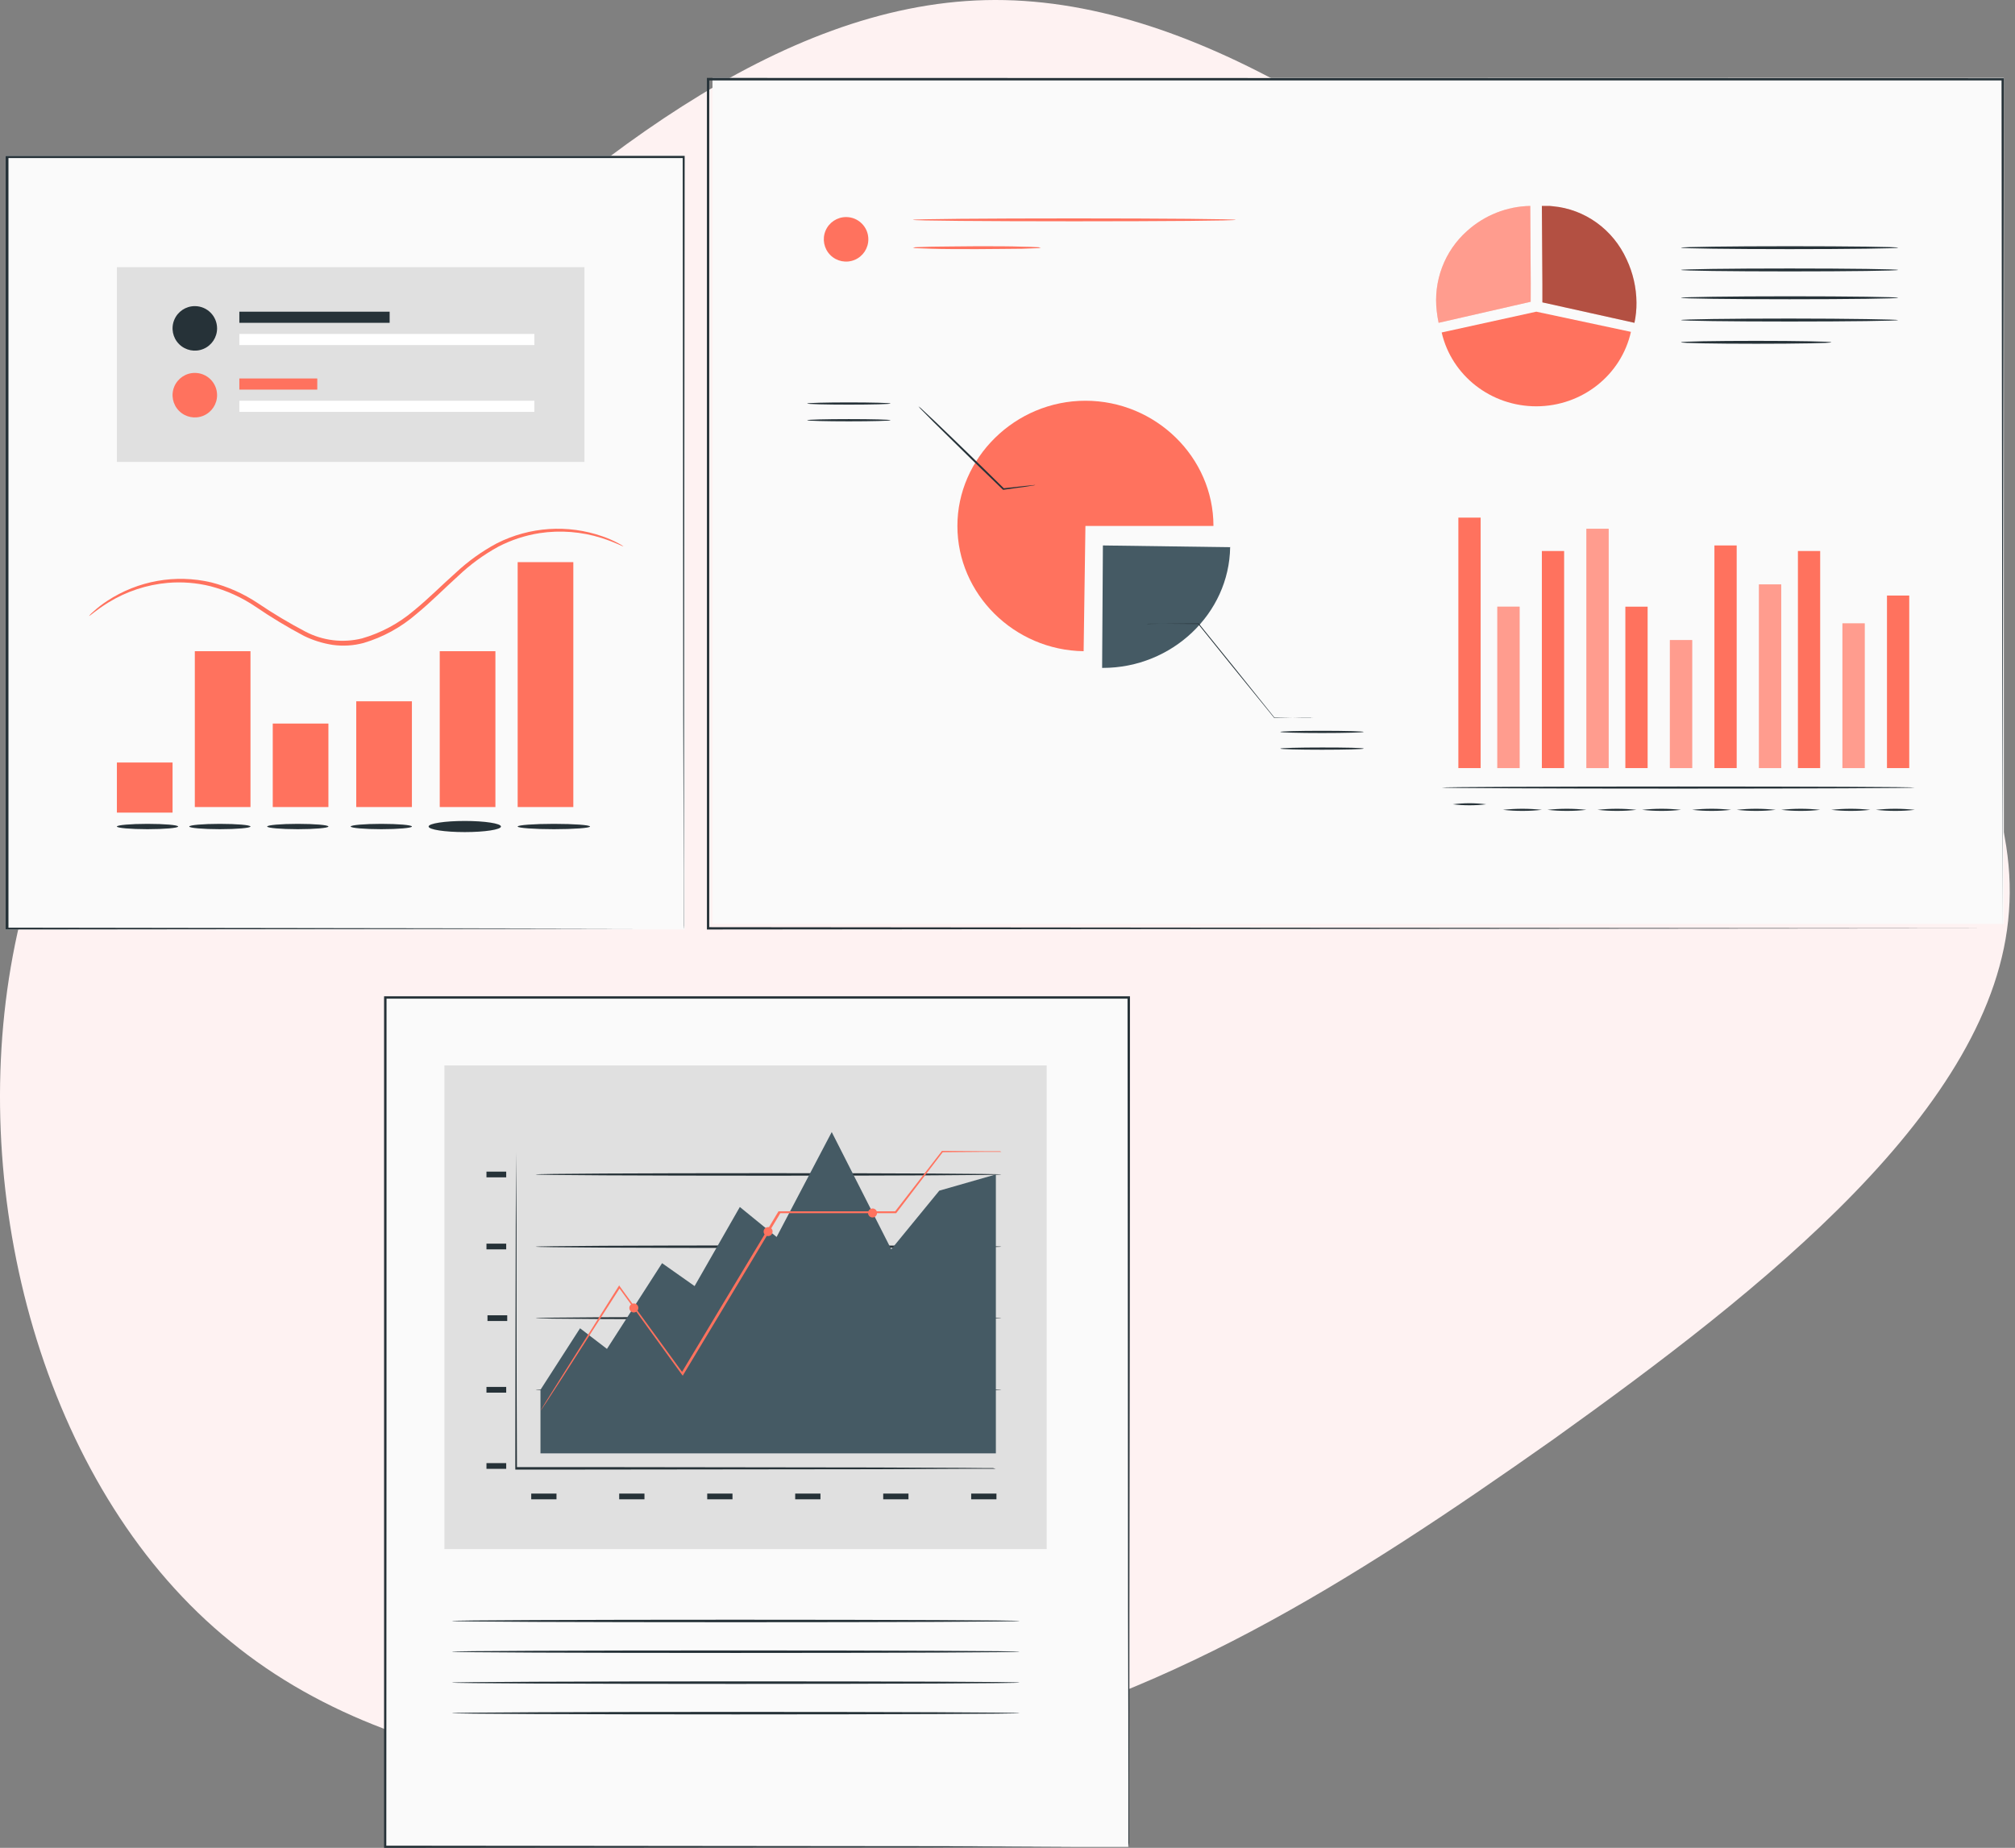 <?xml version="1.0" encoding="UTF-8"?>
<svg width="362px" height="332px" viewBox="0 0 362 332" version="1.1" xmlns="http://www.w3.org/2000/svg" xmlns:xlink="http://www.w3.org/1999/xlink">
    <rect x="0" y="0" width="362" height="332" fill="#808080" stroke="none"/>
    <title>Specialized Data Services</title>
    <g id="Page-1" stroke="none" stroke-width="1" fill="none" fill-rule="evenodd">
        <g id="Data-Transformation-and-Enrichment_V02" transform="translate(-163, -1713)" fill-rule="nonzero">
            <g id="Group-53" transform="translate(121, 1188)">
                <g id="Group-42" transform="translate(42, 522)">
                    <g id="Specialized-Data-Services" transform="translate(0, 3)">
                        <path d="M289.299,58.153 C326.574,90.271 363.624,128.271 360.913,163.782 C358.428,199.068 316.408,231.865 279.133,258.555 C241.631,285.019 208.874,305.602 167.08,314.649 C125.061,323.697 74.004,321.661 41.473,294.971 C8.716,268.507 -5.517,217.389 1.938,173.735 C9.393,130.08 38.536,94.116 71.293,61.772 C104.051,29.427 139.971,0.927 177.02,0.022 C214.07,-0.882 252.023,25.808 289.299,58.153 Z" id="Path" fill="#FEF2F2"></path>
                        <g id="Data-report-pana-(3)" transform="translate(1, 14)">
                            <rect id="Rectangle" fill="#FAFAFA" x="127" y="0" width="232" height="152"></rect>
                            <path d="M358.765,152.835 C358.765,151.364 358.695,93.323 358.582,0.27 L358.765,0.452 L126.191,0.452 L126.191,0.452 L126.418,0.226 C126.418,54.483 126.418,106.112 126.418,152.791 L126.209,152.582 L358.8,152.791 L126.209,153 L126,153 L126,152.791 C126,106.112 126,54.474 126,0.226 L126,0 L126.244,0 L358.817,0.052 L359,0.052 L359,0.226 C358.835,93.323 358.765,151.356 358.765,152.835 Z" id="Path" fill="#263238"></path>
                            <path d="M197.139,84 L220,84.316 C219.826,96.253 209.565,106 197.139,106 L197,106 L197.139,84 Z" id="Path" fill="#455A64"></path>
                            <path d="M235,114.94 C234.834,114.955 234.668,114.955 234.502,114.94 L233.106,114.94 L227.974,115 L227.93,115 L227.886,114.949 C225.835,112.439 223.199,109.189 220.319,105.649 L214.209,98.068 L214.331,98.119 L207.575,98.06 L205.672,98.102 C205.449,98.126 205.223,98.126 205,98.102 C205.222,98.07 205.447,98.056 205.672,98.06 L207.557,98.06 L214.313,98 L214.383,98 L214.383,98.051 L220.493,105.615 L228,114.974 L227.895,114.923 L233.027,114.983 L234.424,114.983 C234.613,114.945 234.807,114.931 235,114.94 L235,114.94 Z" id="Path" fill="#263238"></path>
                            <path d="M244,117.5 C244,117.61 240.642,117.7 236.5,117.7 C232.358,117.7 229,117.61 229,117.5 C229,117.39 232.358,117.3 236.5,117.3 C240.642,117.3 244,117.39 244,117.5 Z" id="Path" fill="#263238"></path>
                            <path d="M244,120.5 C244,120.61 240.642,120.7 236.5,120.7 C232.358,120.7 229,120.61 229,120.5 C229,120.39 232.358,120.3 236.5,120.3 C240.642,120.3 244,120.36 244,120.5 Z" id="Path" fill="#263238"></path>
                            <path d="M194,80.496 L193.676,103 C181.188,102.826 171,92.725 171,80.496 C171,68.267 181.381,58 194,58 C206.619,58 217,68.153 217,80.496 L194,80.496 Z" id="Path" fill="#FF725E"></path>
                            <path d="M185,73.139 C184.871,73.185 184.738,73.214 184.602,73.227 L183.443,73.412 L179.268,74 L179.197,74 L179.144,73.947 L173.571,68.564 C170.917,65.929 168.485,63.584 166.751,61.854 L164.717,59.79 C164.455,59.548 164.215,59.284 164,59 C164.293,59.205 164.565,59.438 164.814,59.694 L166.928,61.67 C168.697,63.356 171.139,65.701 173.819,68.309 L179.348,73.737 L179.224,73.737 L183.425,73.28 L184.584,73.174 C184.719,73.137 184.86,73.126 185,73.139 L185,73.139 Z" id="Path" fill="#263238"></path>
                            <path d="M159,58.5 C159,58.61 155.64,58.7 151.496,58.7 C147.351,58.7 144,58.61 144,58.5 C144,58.39 147.351,58.3 151.496,58.3 C155.64,58.3 159,58.39 159,58.5 Z" id="Path" fill="#263238"></path>
                            <path d="M159,61.5 C159,61.61 155.64,61.7 151.496,61.7 C147.351,61.7 144,61.61 144,61.5 C144,61.39 147.351,61.3 151.496,61.3 C155.64,61.3 159,61.39 159,61.5 Z" id="Path" fill="#263238"></path>
                            <path d="M274,36.913 L273.914,23 C269.729,23.077 265.709,24.668 262.577,27.487 C258.514,31.084 256.47,36.49 257.118,41.922 C257.191,42.602 257.3,43.279 257.444,43.948 C257.44,43.965 257.44,43.983 257.444,44 L257.444,44 L273.991,40.217 L274,36.913 Z" id="Path" fill="#FF725E"></path>
                            <g id="Group" opacity="0.3" transform="translate(257, 23)" fill="#FFFFFF">
                                <path d="M17,13.913 L16.914,0 C12.729,0.077 8.709,1.668 5.577,4.487 C1.514,8.084 -0.53,13.49 0.118,18.922 C0.191,19.602 0.3,20.279 0.444,20.948 C0.44,20.965 0.44,20.983 0.444,21 L0.444,21 L16.991,17.217 L17,13.913 Z" id="Path"></path>
                            </g>
                            <path d="M291.234,32.619 C288.786,27.214 283.715,23.566 277.936,23.053 L277.416,23 L277.083,23 C276.759,23 276.426,23 276.094,23 L276,23 L276.094,37.029 L276.094,40.326 L292.633,44 L292.633,44 C292.887,42.805 293.01,41.584 292.999,40.361 C292.974,37.678 292.371,35.034 291.234,32.619 L291.234,32.619 Z" id="Path" fill="#FF725E"></path>
                            <g id="Group" opacity="0.3" transform="translate(276, 23)" fill="#000000">
                                <path d="M15.234,9.619 C12.786,4.214 7.715,0.566 1.936,0.053 L1.416,0 L1.083,0 C0.759,0 0.426,0 0.094,0 L0,0 L0.094,14.029 L0.094,17.326 L16.633,21 L16.633,21 C16.887,19.805 17.01,18.584 16.999,17.361 C16.974,14.678 16.371,12.034 15.234,9.619 L15.234,9.619 Z" id="Path"></path>
                            </g>
                            <path d="M274.991,42 L258,45.735 C259.795,53.512 266.882,59.027 275.046,59 C283.21,58.973 290.259,53.412 292,45.624 L275.009,42" id="Path" fill="#FF725E"></path>
                            <path d="M340,39.505 C340,39.645 331.258,39.765 320.504,39.765 C309.751,39.765 301,39.645 301,39.505 C301,39.365 309.742,39.235 320.504,39.235 C331.266,39.235 340,39.355 340,39.505 Z" id="Path" fill="#263238"></path>
                            <path d="M340,34.5 C340,34.64 331.258,34.76 320.504,34.76 C309.751,34.76 301,34.64 301,34.5 C301,34.36 309.742,34.24 320.504,34.24 C331.266,34.24 340,34.36 340,34.5 Z" id="Path" fill="#263238"></path>
                            <path d="M340,30.5 C340,30.64 331.258,30.76 320.504,30.76 C309.751,30.76 301,30.64 301,30.5 C301,30.36 309.742,30.24 320.504,30.24 C331.266,30.24 340,30.35 340,30.5 Z" id="Path" fill="#263238"></path>
                            <path d="M340,43.505 C340,43.645 331.258,43.765 320.504,43.765 C309.751,43.765 301,43.645 301,43.505 C301,43.365 309.742,43.235 320.504,43.235 C331.266,43.235 340,43.405 340,43.505 Z" id="Path" fill="#263238"></path>
                            <path d="M328,47.5 C328,47.65 321.955,47.76 314.5,47.76 C307.045,47.76 301,47.65 301,47.5 C301,47.35 307.045,47.24 314.5,47.24 C321.955,47.24 328,47.36 328,47.5 Z" id="Path" fill="#263238"></path>
                            <rect id="Rectangle" fill="#FF725E" x="261" y="79" width="4" height="45"></rect>
                            <rect id="Rectangle" fill="#FF725E" x="268" y="95" width="4" height="29"></rect>
                            <rect id="Rectangle" fill="#FF725E" x="276" y="85" width="4" height="39"></rect>
                            <rect id="Rectangle" fill="#FF725E" x="284" y="81" width="4" height="43"></rect>
                            <rect id="Rectangle" fill="#FF725E" x="291" y="95" width="4" height="29"></rect>
                            <rect id="Rectangle" fill="#FF725E" x="299" y="101" width="4" height="23"></rect>
                            <rect id="Rectangle" fill="#FF725E" x="307" y="84" width="4" height="40"></rect>
                            <rect id="Rectangle" fill="#FF725E" x="315" y="91" width="4" height="33"></rect>
                            <rect id="Rectangle" fill="#FF725E" x="322" y="85" width="4" height="39"></rect>
                            <rect id="Rectangle" fill="#FF725E" x="330" y="98" width="4" height="26"></rect>
                            <rect id="Rectangle" fill="#FF725E" x="338" y="93" width="4" height="31"></rect>
                            <path d="M343,127.5 C343,127.6 323.972,127.69 300.5,127.69 C277.028,127.69 258,127.6 258,127.5 C258,127.4 277.028,127.31 300.5,127.31 C323.972,127.31 343,127.39 343,127.5 Z" id="Path" fill="#263238"></path>
                            <path d="M266,130.505 C264.006,130.745 261.994,130.745 260,130.505 C261.994,130.252 264.006,130.252 266,130.505 Z" id="Path" fill="#263238"></path>
                            <path d="M276,131.5 C273.672,131.753 271.328,131.753 269,131.5 C271.328,131.247 273.672,131.247 276,131.5 L276,131.5 Z" id="Path" fill="#263238"></path>
                            <path d="M284,131.5 C281.672,131.753 279.328,131.753 277,131.5 C279.328,131.247 281.672,131.247 284,131.5 L284,131.5 Z" id="Path" fill="#263238"></path>
                            <path d="M293,131.5 C290.672,131.753 288.328,131.753 286,131.5 C288.328,131.247 290.672,131.247 293,131.5 L293,131.5 Z" id="Path" fill="#263238"></path>
                            <path d="M301,131.5 C298.672,131.753 296.328,131.753 294,131.5 C296.328,131.247 298.672,131.247 301,131.5 L301,131.5 Z" id="Path" fill="#263238"></path>
                            <path d="M310,131.5 C307.672,131.753 305.328,131.753 303,131.5 C305.328,131.247 307.672,131.247 310,131.5 L310,131.5 Z" id="Path" fill="#263238"></path>
                            <path d="M318,131.5 C315.672,131.753 313.328,131.753 311,131.5 C313.328,131.247 315.672,131.247 318,131.5 L318,131.5 Z" id="Path" fill="#263238"></path>
                            <path d="M326,131.5 C323.672,131.753 321.328,131.753 319,131.5 C321.328,131.247 323.672,131.247 326,131.5 L326,131.5 Z" id="Path" fill="#263238"></path>
                            <path d="M335,131.5 C332.672,131.753 330.328,131.753 328,131.5 C330.328,131.247 332.672,131.247 335,131.5 L335,131.5 Z" id="Path" fill="#263238"></path>
                            <path d="M343,131.5 C340.672,131.753 338.328,131.753 336,131.5 C338.328,131.247 340.672,131.247 343,131.5 L343,131.5 Z" id="Path" fill="#263238"></path>
                            <g id="Group" opacity="0.3" transform="translate(268, 95)" fill="#FFFFFF">
                                <rect id="Rectangle" x="0" y="0" width="4" height="29"></rect>
                            </g>
                            <g id="Group" opacity="0.3" transform="translate(284, 81)" fill="#FFFFFF">
                                <rect id="Rectangle" x="0" y="0" width="4" height="43"></rect>
                            </g>
                            <g id="Group" opacity="0.3" transform="translate(299, 101)" fill="#FFFFFF">
                                <rect id="Rectangle" x="0" y="0" width="4" height="23"></rect>
                            </g>
                            <g id="Group" opacity="0.3" transform="translate(315, 91)" fill="#FFFFFF">
                                <rect id="Rectangle" x="0" y="0" width="4" height="33"></rect>
                            </g>
                            <g id="Group" opacity="0.3" transform="translate(330, 98)" fill="#FFFFFF">
                                <rect id="Rectangle" x="0" y="0" width="4" height="26"></rect>
                            </g>
                            <path d="M155,28.991 C155.004,30.61 154.03,32.072 152.535,32.694 C151.039,33.315 149.317,32.973 148.172,31.828 C147.027,30.683 146.685,28.961 147.306,27.465 C147.928,25.97 149.39,24.996 151.009,25 C153.213,25 155,26.787 155,28.991 Z" id="Path" fill="#FF725E"></path>
                            <path d="M221,25.5 C221,25.65 208.015,25.76 192,25.76 C175.985,25.76 163,25.65 163,25.5 C163,25.35 175.976,25.24 192,25.24 C208.024,25.24 221,25.36 221,25.5 Z" id="Path" fill="#FF725E"></path>
                            <path d="M186,30.5 C185.713,30.579 185.417,30.612 185.122,30.6 L182.654,30.69 C180.564,30.69 177.683,30.76 174.504,30.76 C171.325,30.76 168.436,30.76 166.355,30.69 L163.878,30.6 C163.583,30.611 163.288,30.578 163,30.5 C163.288,30.428 163.583,30.395 163.878,30.4 C164.467,30.4 165.31,30.34 166.355,30.32 C168.436,30.32 171.317,30.24 174.504,30.24 C177.692,30.24 180.564,30.24 182.654,30.32 C183.699,30.32 184.542,30.37 185.122,30.4 C185.417,30.394 185.712,30.427 186,30.5 L186,30.5 Z" id="Path" fill="#FF725E"></path>
                            <rect id="Rectangle" fill="#FAFAFA" x="0" y="14" width="122" height="139"></rect>
                            <path d="M121.8,152.887 C121.8,152.887 121.8,152.661 121.8,152.236 C121.8,151.81 121.8,151.15 121.8,150.307 C121.8,148.57 121.8,146.095 121.8,142.82 C121.8,136.271 121.8,126.69 121.748,114.522 C121.748,90.201 121.687,55.553 121.652,14.2 L121.852,14.4 L0.295,14.4 L0.295,14.4 L0.521,14.174 C0.521,65.307 0.521,112.993 0.521,152.861 L0.33,152.67 L88.366,152.8 L113.024,152.852 L119.524,152.852 L121.765,152.852 L119.558,152.852 L113.103,152.852 L88.487,152.904 L0.191,153 L0,153 L0,152.8 C0,112.932 0,65.247 0,14.113 L0,14 L0.243,14 L121.8,14 L122,14 L122,14.2 C121.957,55.605 121.922,90.297 121.896,114.652 C121.896,126.812 121.852,136.367 121.844,142.898 C121.844,146.156 121.844,148.657 121.844,150.351 C121.844,151.219 121.844,151.819 121.844,152.253 C121.844,152.687 121.8,152.887 121.8,152.887 Z" id="Path" fill="#263238"></path>
                            <path d="M111,84.177 C111,84.265 109.657,83.49 107.102,82.67 C103.49,81.524 99.67,81.223 95.927,81.789 C93.36,82.192 90.871,83.007 88.555,84.204 C85.922,85.638 83.485,87.416 81.304,89.492 C78.931,91.624 76.566,94.048 73.846,96.287 C71.071,98.7 67.822,100.485 64.317,101.522 C62.506,102.008 60.619,102.125 58.764,101.865 C56.977,101.59 55.24,101.046 53.61,100.253 C50.629,98.675 47.737,96.93 44.947,95.026 C42.466,93.342 39.726,92.094 36.839,91.334 C34.315,90.707 31.708,90.501 29.12,90.725 C25.35,91.057 21.706,92.263 18.465,94.251 C16.178,95.67 15.104,96.736 15,96.666 C15.224,96.375 15.483,96.115 15.771,95.89 C16.544,95.182 17.373,94.539 18.249,93.969 C23.783,90.33 30.531,89.128 36.951,90.637 C39.919,91.396 42.741,92.653 45.302,94.356 C48.066,96.226 50.929,97.938 53.878,99.486 C57.012,101.121 60.619,101.552 64.04,100.702 C67.458,99.718 70.634,98.013 73.361,95.696 C76.046,93.502 78.411,91.096 80.828,88.954 C83.068,86.85 85.57,85.054 88.269,83.613 C94.171,80.633 101.001,80.182 107.232,82.362 C108.216,82.699 109.172,83.118 110.09,83.613 C110.411,83.771 110.715,83.96 111,84.177 Z" id="Path" fill="#FF725E"></path>
                            <rect id="Rectangle" fill="#FF725E" x="34" y="103" width="10" height="28"></rect>
                            <rect id="Rectangle" fill="#FF725E" x="78" y="103" width="10" height="28"></rect>
                            <rect id="Rectangle" fill="#FF725E" x="92" y="87" width="10" height="44"></rect>
                            <rect id="Rectangle" fill="#FF725E" x="20" y="123" width="10" height="9"></rect>
                            <rect id="Rectangle" fill="#FF725E" x="48" y="116" width="10" height="15"></rect>
                            <rect id="Rectangle" fill="#FF725E" x="63" y="112" width="10" height="19"></rect>
                            <path d="M44,134.5 C44,134.76 41.537,134.98 38.5,134.98 C35.463,134.98 33,134.76 33,134.5 C33,134.24 35.463,134.02 38.5,134.02 C41.537,134.02 44,134.23 44,134.5 Z" id="Path" fill="#263238"></path>
                            <path d="M31,134.5 C31,134.76 28.537,134.98 25.5,134.98 C22.463,134.98 20,134.76 20,134.5 C20,134.24 22.463,134.02 25.5,134.02 C28.537,134.02 31,134.23 31,134.5 Z" id="Path" fill="#263238"></path>
                            <path d="M105,134.5 C105,134.76 102.092,134.98 98.504,134.98 C94.917,134.98 92,134.76 92,134.5 C92,134.24 94.908,134.02 98.504,134.02 C102.101,134.02 105,134.23 105,134.5 Z" id="Path" fill="#263238"></path>
                            <ellipse id="Oval" fill="#263238" cx="82.5" cy="134.5" rx="6.5" ry="1"></ellipse>
                            <path d="M73,134.5 C73,134.76 70.537,134.98 67.5,134.98 C64.463,134.98 62,134.76 62,134.5 C62,134.24 64.463,134.02 67.5,134.02 C70.537,134.02 73,134.23 73,134.5 Z" id="Path" fill="#263238"></path>
                            <path d="M58,134.5 C58,134.76 55.543,134.98 52.504,134.98 C49.465,134.98 47,134.76 47,134.5 C47,134.24 49.465,134.02 52.504,134.02 C55.543,134.02 58,134.23 58,134.5 Z" id="Path" fill="#263238"></path>
                            <rect id="Rectangle" fill="#E0E0E0" x="20" y="34" width="84" height="35"></rect>
                            <path d="M38,44.991 C38.004,46.61 37.031,48.071 35.537,48.693 C34.042,49.315 32.321,48.975 31.175,47.831 C30.029,46.688 29.685,44.967 30.304,43.471 C30.922,41.976 32.381,41 34,41 C36.206,41 37.995,42.785 38,44.991 Z" id="Path" fill="#263238"></path>
                            <rect id="Rectangle" fill="#263238" x="42" y="42" width="27" height="2"></rect>
                            <rect id="Rectangle" fill="#FFFFFF" x="42" y="46" width="53" height="2"></rect>
                            <path d="M38,56.991 C38.004,58.61 37.031,60.071 35.537,60.693 C34.042,61.315 32.321,60.975 31.175,59.831 C30.029,58.688 29.685,56.967 30.304,55.471 C30.922,53.976 32.381,53 34,53 C35.06,52.998 36.078,53.417 36.828,54.166 C37.578,54.915 38,55.931 38,56.991 Z" id="Path" fill="#FF725E"></path>
                            <rect id="Rectangle" fill="#FF725E" x="42" y="54" width="14" height="2"></rect>
                            <rect id="Rectangle" fill="#FFFFFF" x="42" y="58" width="53" height="2"></rect>
                            <g id="Group-27" transform="translate(68, 165)">
                                <rect id="Rectangle" fill="#FAFAFA" x="0.148" y="0.226" width="133.565" height="152.6"></rect>
                                <path d="M133.713,152.826 C133.713,152.826 133.713,152.574 133.713,152.104 C133.713,151.634 133.713,150.911 133.713,149.98 C133.713,148.109 133.713,145.35 133.713,141.748 C133.713,134.542 133.713,124.003 133.661,110.618 C133.661,83.858 133.6,45.732 133.565,0.226 L133.765,0.426 L0.209,0.426 L0.209,0.426 L0.443,0.2 C0.443,56.462 0.443,108.93 0.4,152.8 L0.209,152.608 L97.097,152.704 L124.176,152.756 L131.314,152.756 L133.783,152.756 C133.783,152.756 132.965,152.756 131.357,152.756 L124.255,152.756 L97.201,152.904 L0.191,153 L0,153 L0,152.809 C0,108.939 0,56.471 0,0.209 L0,0 L0.243,0 L133.8,0 L134,0 L134,0.2 C134,45.758 133.922,83.928 133.896,110.723 C133.896,124.099 133.896,134.62 133.844,141.817 C133.844,145.394 133.844,148.144 133.844,150.006 L133.844,152.104 C133.713,152.591 133.713,152.826 133.713,152.826 Z" id="Path" fill="#263238"></path>
                                <rect id="Rectangle" fill="#E0E0E0" x="10.841" y="12.427" width="108.198" height="86.895"></rect>
                                <rect id="Rectangle" fill="#263238" x="18.395" y="83.875" width="3.547" height="1.027"></rect>
                                <rect id="Rectangle" fill="#263238" x="26.437" y="89.349" width="4.538" height="1.027"></rect>
                                <rect id="Rectangle" fill="#263238" x="42.241" y="89.349" width="4.538" height="1.027"></rect>
                                <rect id="Rectangle" fill="#263238" x="58.054" y="89.349" width="4.538" height="1.027"></rect>
                                <rect id="Rectangle" fill="#263238" x="73.859" y="89.349" width="4.538" height="1.027"></rect>
                                <rect id="Rectangle" fill="#263238" x="89.672" y="89.349" width="4.538" height="1.027"></rect>
                                <rect id="Rectangle" fill="#263238" x="105.477" y="89.349" width="4.538" height="1.027"></rect>
                                <rect id="Rectangle" fill="#263238" x="18.395" y="70.186" width="3.547" height="1.027"></rect>
                                <rect id="Rectangle" fill="#263238" x="18.395" y="44.444" width="3.547" height="1.027"></rect>
                                <rect id="Rectangle" fill="#263238" x="18.395" y="31.503" width="3.547" height="1.027"></rect>
                                <rect id="Rectangle" fill="#263238" x="18.578" y="57.315" width="3.547" height="1.027"></rect>
                                <path d="M109.893,84.894 C109.766,84.905 109.638,84.905 109.511,84.894 L108.398,84.894 L104.051,84.894 L88.255,84.972 L36.095,85.033 L23.576,85.033 L23.576,84.807 C23.576,67.401 23.637,52.007 23.655,40.989 C23.655,35.507 23.707,31.103 23.724,28.048 C23.724,26.552 23.724,25.385 23.724,24.567 C23.724,24.184 23.724,23.889 23.724,23.697 C23.711,23.596 23.711,23.494 23.724,23.393 C23.737,23.494 23.737,23.596 23.724,23.697 C23.724,23.923 23.724,24.219 23.724,24.567 C23.724,25.385 23.724,26.552 23.724,28.048 C23.724,31.103 23.768,35.507 23.794,40.989 C23.794,52.007 23.794,67.367 23.872,84.807 L23.646,84.589 L35.999,84.589 L88.16,84.659 L103.956,84.728 L108.302,84.772 L109.415,84.772 L109.893,84.894 Z" id="Path" fill="#263238"></path>
                                <path d="M110.893,57.829 C110.893,57.95 92.167,58.055 69.069,58.055 C45.971,58.055 27.236,57.95 27.236,57.829 C27.236,57.707 45.962,57.602 69.069,57.602 C92.176,57.602 110.893,57.707 110.893,57.829 Z" id="Path" fill="#263238"></path>
                                <path d="M110.893,44.992 C110.893,45.123 92.167,45.219 69.069,45.219 C45.971,45.219 27.236,45.123 27.236,44.992 C27.236,44.862 45.962,44.766 69.069,44.766 C92.176,44.766 110.893,44.827 110.893,44.992 Z" id="Path" fill="#263238"></path>
                                <path d="M110.893,32.008 C110.893,32.139 92.167,32.234 69.069,32.234 C45.971,32.234 27.236,32.139 27.236,32.008 C27.236,31.878 45.962,31.782 69.069,31.782 C92.176,31.782 110.893,31.886 110.893,32.008 Z" id="Path" fill="#263238"></path>
                                <path d="M110.893,70.7 C110.893,70.83 92.167,70.926 69.069,70.926 C45.971,70.926 27.236,70.83 27.236,70.7 C27.236,70.569 45.962,70.473 69.069,70.473 C92.176,70.473 110.893,70.578 110.893,70.7 Z" id="Path" fill="#263238"></path>
                                <polygon id="Path" fill="#455A64" points="28.097 82.126 28.097 70.7 35.208 59.647 40.042 63.355 49.944 47.951 55.786 52.068 63.914 37.856 70.521 43.243 80.423 24.393 91.115 45.462 99.748 34.923 109.911 32.008 109.911 82.126"></polygon>
                                <path d="M110.893,27.953 C110.893,27.953 110.832,27.953 110.71,27.953 L110.18,27.953 L108.12,27.953 L100.296,28.014 L100.4,27.961 L92.054,38.901 L92.002,38.97 L91.985,38.97 L71.069,38.97 L71.251,38.866 C68.495,43.452 65.531,48.439 62.462,53.521 L53.821,67.889 L53.656,68.167 L53.456,67.906 C49.335,62.215 45.51,56.95 42.154,52.302 L42.432,52.302 L32.044,68.489 L29.149,72.936 L28.375,74.094 C28.201,74.355 28.097,74.485 28.097,74.485 C28.097,74.485 28.167,74.337 28.332,74.068 L29.053,72.875 L31.87,68.376 L42.085,52.181 L42.233,51.946 L42.389,52.172 L53.734,67.758 L53.369,67.758 L61.993,53.382 L70.799,38.735 L70.86,38.631 L70.99,38.631 L91.907,38.631 L91.767,38.7 L100.191,27.831 L100.191,27.779 L100.252,27.779 L108.076,27.84 L110.137,27.84 L110.667,27.84 L110.893,27.953 Z" id="Path" fill="#FF725E"></path>
                                <path d="M45.675,55.966 C45.689,56.296 45.502,56.602 45.201,56.738 C44.9,56.875 44.547,56.814 44.308,56.586 C44.07,56.357 43.994,56.007 44.117,55.7 C44.24,55.393 44.537,55.192 44.867,55.192 C45.076,55.187 45.28,55.266 45.431,55.411 C45.583,55.557 45.671,55.756 45.675,55.966 L45.675,55.966 Z" id="Path" fill="#FF725E"></path>
                                <path d="M69.799,42.234 C69.817,42.565 69.631,42.874 69.329,43.013 C69.028,43.151 68.673,43.091 68.433,42.862 C68.193,42.632 68.118,42.28 68.243,41.972 C68.368,41.665 68.668,41.465 68.999,41.468 C69.43,41.463 69.785,41.803 69.799,42.234 L69.799,42.234 Z" id="Path" fill="#FF725E"></path>
                                <path d="M88.56,38.901 C88.574,39.231 88.386,39.536 88.085,39.673 C87.785,39.809 87.431,39.749 87.193,39.52 C86.954,39.292 86.879,38.941 87.001,38.634 C87.124,38.327 87.421,38.126 87.751,38.126 C87.961,38.121 88.164,38.2 88.316,38.346 C88.467,38.491 88.555,38.69 88.56,38.901 L88.56,38.901 Z" id="Path" fill="#FF725E"></path>
                                <path d="M114.162,112.237 C114.162,112.368 91.333,112.463 63.175,112.463 C35.017,112.463 12.179,112.368 12.179,112.237 C12.179,112.107 35.008,112.011 63.175,112.011 C91.342,112.011 114.162,112.115 114.162,112.237 Z" id="Path" fill="#263238"></path>
                                <path d="M114.162,117.755 C114.162,117.885 91.333,117.981 63.175,117.981 C35.017,117.981 12.179,117.885 12.179,117.755 C12.179,117.624 35.008,117.528 63.175,117.528 C91.342,117.528 114.162,117.633 114.162,117.755 Z" id="Path" fill="#263238"></path>
                                <path d="M114.162,123.316 C114.162,123.437 91.333,123.542 63.175,123.542 C35.017,123.542 12.179,123.437 12.179,123.316 C12.179,123.194 35.008,123.089 63.175,123.089 C91.342,123.089 114.162,123.15 114.162,123.316 Z" id="Path" fill="#263238"></path>
                                <path d="M114.162,128.798 C114.162,128.92 91.333,129.024 63.175,129.024 C35.017,129.024 12.179,128.92 12.179,128.798 C12.179,128.676 35.008,128.572 63.175,128.572 C91.342,128.572 114.162,128.668 114.162,128.798 Z" id="Path" fill="#263238"></path>
                            </g>
                        </g>
                    </g>
                </g>
            </g>
        </g>
    </g>
</svg>